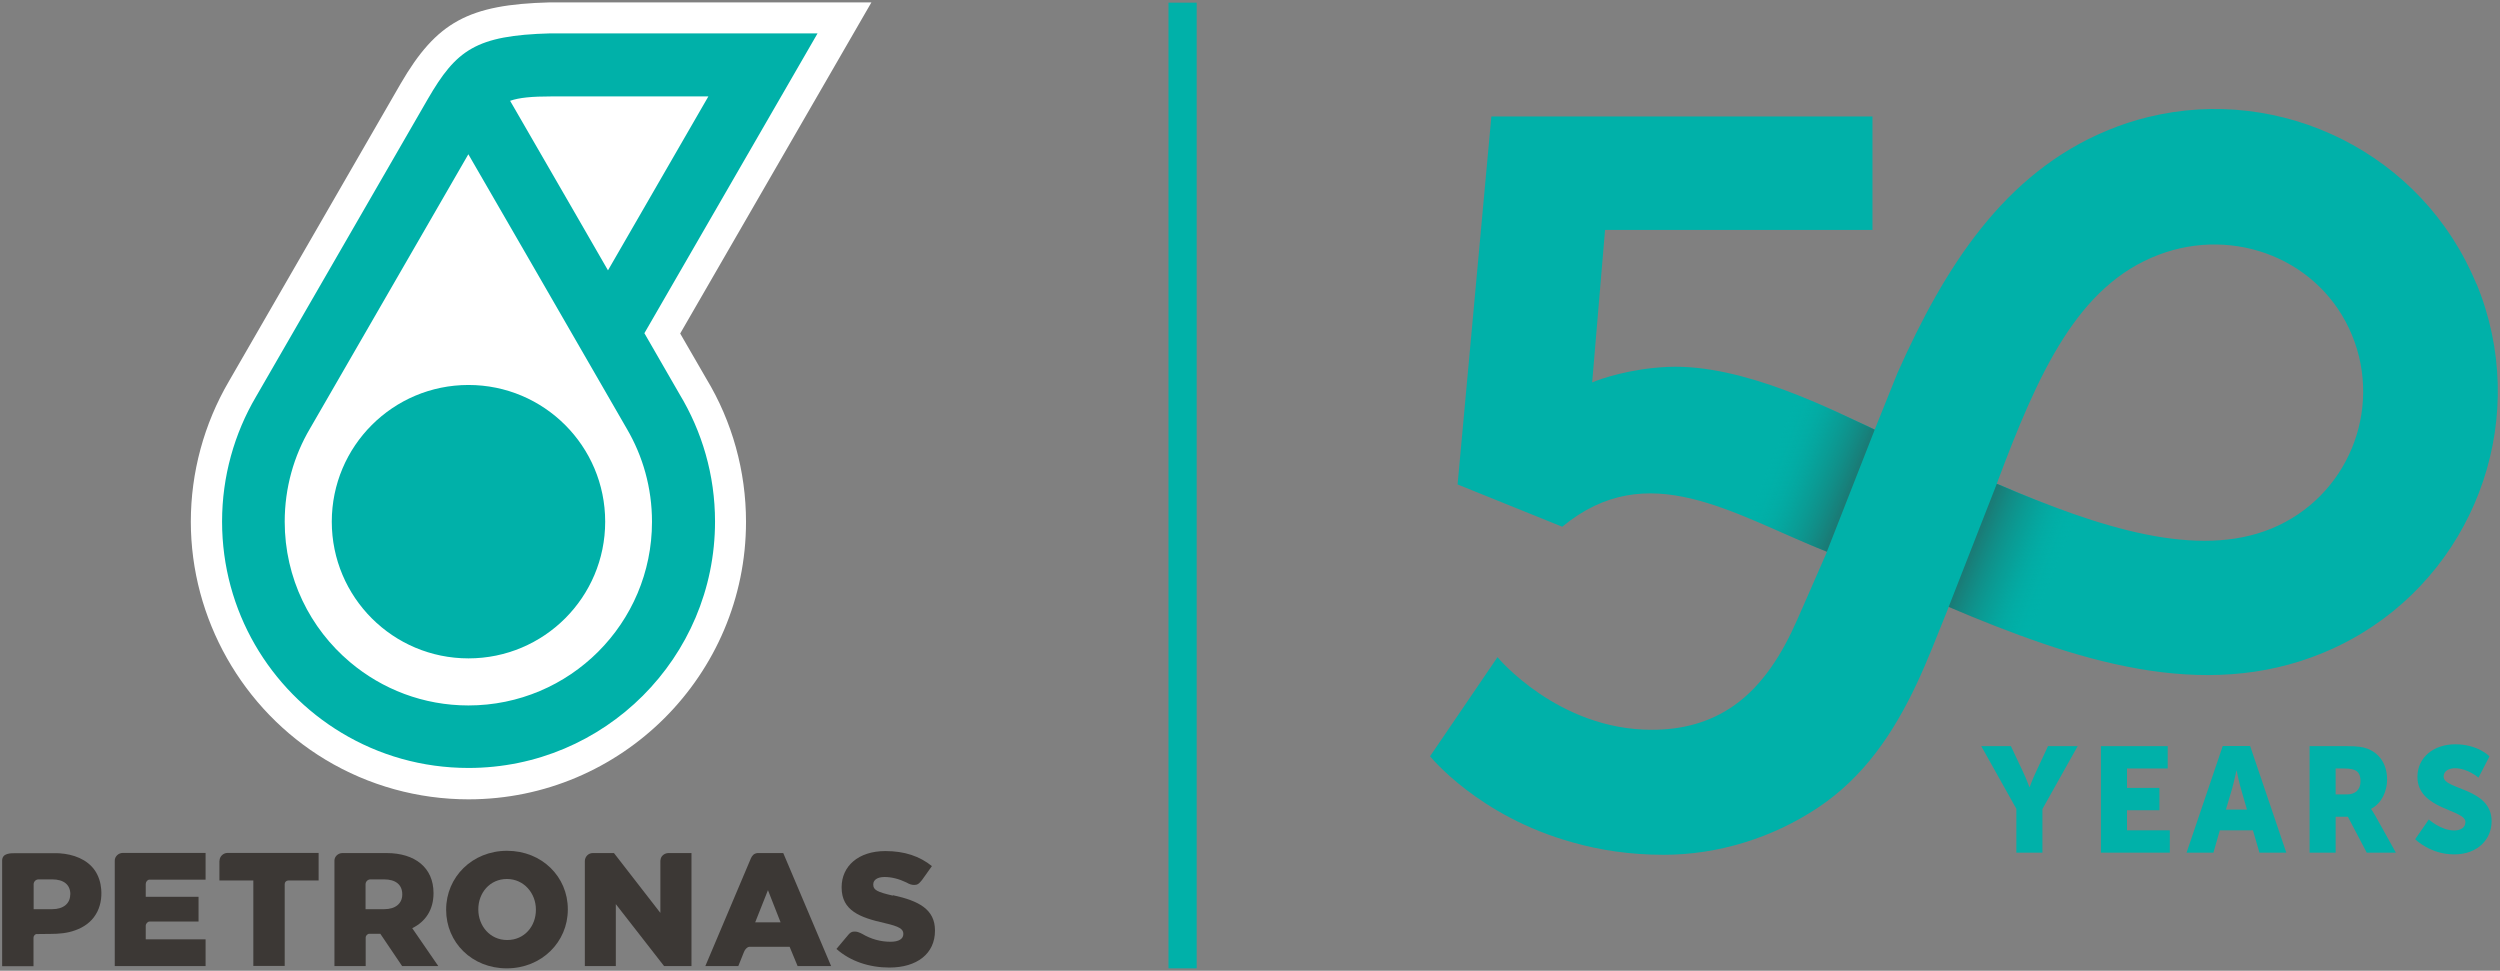 <?xml version="1.0" encoding="UTF-8"?>
<svg xmlns="http://www.w3.org/2000/svg" xmlns:xlink="http://www.w3.org/1999/xlink" viewBox="0 0 188 73">
  <rect x="0" y="0" width="188" height="73" fill="#808080" stroke="none"/>
  <defs>
    <style>
      .cls-1 {
        isolation: isolate;
      }

      .cls-2 {
        fill: #00b1a9;
      }

      .cls-2, .cls-3, .cls-4, .cls-5, .cls-6 {
        stroke-width: 0px;
      }

      .cls-3 {
        fill: #fff;
      }

      .cls-4 {
        fill: #3c3835;
      }

      .cls-5 {
        fill: url(#linear-gradient);
      }

      .cls-5, .cls-6 {
        mix-blend-mode: multiply;
      }

      .cls-6 {
        fill: url(#linear-gradient-2);
      }
    </style>
    <linearGradient id="linear-gradient" x1="132.6" y1="34.11" x2="153.9" y2="42.72" gradientUnits="userSpaceOnUse">
      <stop offset=".03" stop-color="#00b1a9" stop-opacity="0"/>
      <stop offset=".17" stop-color="#15847e" stop-opacity=".36"/>
      <stop offset=".38" stop-color="#314c49" stop-opacity=".83"/>
      <stop offset=".5" stop-color="#3c3835"/>
    </linearGradient>
    <linearGradient id="linear-gradient-2" x1="154.98" y1="43.65" x2="133.67" y2="35.04" xlink:href="#linear-gradient"/>
  </defs>
  <g class="cls-1">
    <g id="Layer_1" data-name="Layer 1">
      <g>
        <g>
          <path class="cls-3" d="M48.45,25.07L61.48,2.51h-20.1c-5.61.15-7.07,1.25-9.21,4.95l-12.93,22.4c-1.6,2.74-2.54,5.97-2.54,9.37,0,6.75,3.61,12.65,8.99,15.89,2.79,1.68,6.05,2.64,9.54,2.64,10.24,0,18.53-8.3,18.53-18.53,0-3.51-.98-6.79-2.67-9.58l-2.64-4.58Z"/>
          <path class="cls-4" d="M32.6,67.17v-.02c0-1.89-1.38-3-3.53-3h-3.32c-.32,0-.6.26-.6.56v7.94h2.35v-2.15c0-.14.14-.28.27-.28h.83l1.64,2.43h2.72l-1.96-2.85c.99-.49,1.6-1.37,1.6-2.63M30.25,67.27c0,.67-.51,1.1-1.35,1.1h-1.41v-1.87c0-.2.16-.37.37-.37h1.03c.85,0,1.36.39,1.36,1.12v.02Z"/>
          <path class="cls-4" d="M38.13,63.98c-2.62,0-4.58,1.98-4.58,4.42v.02c0,2.45,1.94,4.4,4.56,4.4s4.59-1.98,4.59-4.42v-.03c0-2.44-1.95-4.39-4.57-4.39M40.3,68.42c0,1.23-.86,2.27-2.16,2.27s-2.17-1.07-2.17-2.29v-.03c0-1.23.87-2.27,2.15-2.27s2.18,1.07,2.18,2.3v.02Z"/>
          <path class="cls-4" d="M49.66,64.7v3.95l-3.49-4.5h-1.59c-.33,0-.6.27-.6.61v7.89h2.33v-4.66l3.63,4.66h2.06v-8.5h-1.73c-.31,0-.6.24-.6.55"/>
          <path class="cls-4" d="M16.5,64.73v1.48h2.55v6.43h2.36v-6.16c0-.15.12-.27.29-.27h2.26v-2.07h-6.85c-.33,0-.6.28-.6.58"/>
          <path class="cls-4" d="M8.63,64.74v7.91h6.83v-2.01h-4.5v-1.02c0-.16.14-.32.29-.32h3.68v-1.86h-3.97v-.97c0-.15.13-.32.27-.32h4.23v-2.01h-6.23c-.32,0-.61.27-.6.59"/>
          <path class="cls-4" d="M67.14,67.35c-1.18-.27-1.47-.43-1.47-.82v-.03c0-.31.28-.55.85-.55.52,0,1.08.14,1.64.41l.17.09c.16.07.35.13.58.08.16-.03.28-.18.43-.36l.74-1.04c-.92-.74-2.05-1.13-3.5-1.13-2.04,0-3.29,1.14-3.29,2.72v.02c0,1.75,1.4,2.26,3.21,2.67,1.15.26,1.43.46,1.43.81v.02c0,.37-.34.58-.97.58-.74,0-1.46-.2-2.12-.59-.19-.1-.43-.22-.73-.16-.12.03-.22.11-.32.23l-.89,1.06c1.04.93,2.48,1.4,3.98,1.4,2.06,0,3.43-1.03,3.43-2.77v-.02c0-1.59-1.22-2.23-3.16-2.65"/>
          <path class="cls-4" d="M55.52,72.65l.43-1.07c.07-.17.21-.35.39-.38h3.04l.6,1.45h2.52l-3.6-8.5h-1.93c-.28.03-.4.18-.5.39l-3.43,8.11h2.48ZM57.75,66.94l.95,2.42h-1.91l.96-2.42Z"/>
          <path class="cls-4" d="M2.52,72.65c0-.63,0-2.06,0-2.14,0-.12.09-.23.2-.27h.16s.91-.01.91-.01c.63,0,1.26-.05,1.86-.27.63-.22,1.2-.61,1.55-1.19.35-.56.47-1.25.41-1.91-.04-.49-.19-.97-.46-1.38-.59-.87-1.64-1.24-2.65-1.31-.14,0-.28-.02-.41-.01-.4,0-.8,0-1.21,0h-1.67c-.4,0-1.05-.02-1.05.56v7.94h2.35ZM5.28,67.27c0,.67-.51,1.1-1.35,1.1h-1.4v-1.87c0-.2.16-.37.37-.37h1.03c.85,0,1.36.39,1.36,1.12v.02Z"/>
          <path class="cls-3" d="M35.23,60.11c-3.79,0-7.51-1.03-10.75-2.98-6.25-3.76-10.13-10.61-10.13-17.9,0-3.7.99-7.35,2.86-10.55h0c.21-.37,1.71-2.97,12.92-22.39C32.83,1.65,35.23.34,41.32.18h.06s24.15,0,24.15,0l-14.38,24.9,1.96,3.39c1.96,3.24,2.99,6.97,2.99,10.77,0,11.51-9.36,20.87-20.87,20.87"/>
          <path class="cls-2" d="M45.51,39.23c0,5.68-4.6,10.28-10.28,10.28s-10.28-4.6-10.28-10.28,4.6-10.28,10.28-10.28,10.28,4.6,10.28,10.28"/>
          <path class="cls-2" d="M48.45,25.07L61.48,2.51h-20.1c-5.61.15-7.07,1.25-9.21,4.94l-12.93,22.4c-1.61,2.74-2.54,5.97-2.54,9.37,0,6.75,3.6,12.65,8.99,15.89,2.79,1.68,6.05,2.64,9.54,2.64,10.24,0,18.54-8.3,18.54-18.53,0-3.51-.98-6.78-2.67-9.58l-2.64-4.58ZM41.48,7.25h11.79l-7.55,13.08-2.57-4.46-4.79-8.29c.69-.24,1.63-.33,3.12-.33M35.23,53.05c-3.39,0-6.49-1.22-8.9-3.25-3.01-2.53-4.92-6.33-4.92-10.57,0-2.55.69-4.95,1.9-7l11.91-20.63,4.63,8.01h0,0s7.28,12.62,7.28,12.62h0c1.21,2.06,1.9,4.45,1.9,7.01,0,7.63-6.18,13.81-13.81,13.81"/>
        </g>
        <g id="RGB-P50_with_Tagline" data-name="RGB-P50 with Tagline">
          <g id="P50">
            <g>
              <path class="cls-2" d="M151.64,60.84l-2.65-4.73h2.23l.91,1.93c.26.55.48,1.15.48,1.15h.02s.22-.61.48-1.15l.9-1.93h2.23l-2.65,4.73v3.28h-1.96v-3.28Z"/>
              <path class="cls-2" d="M157.99,56.11h5.02v1.68h-3.06v1.46h2.44v1.68h-2.44v1.51h3.22v1.68h-5.18v-8.02Z"/>
              <path class="cls-2" d="M169.43,62.44h-2.5l-.48,1.68h-2.02l2.72-8.02h2.06l2.72,8.02h-2.02l-.49-1.68ZM168.18,57.94s-.18.87-.33,1.38l-.46,1.56h1.58l-.45-1.56c-.15-.5-.33-1.38-.33-1.38h-.02Z"/>
              <path class="cls-2" d="M173.68,56.11h2.79c.82,0,1.21.06,1.56.19.91.35,1.48,1.17,1.48,2.33,0,.85-.4,1.78-1.2,2.19v.02s.11.15.3.48l1.56,2.8h-2.19l-1.42-2.7h-.92v2.7h-1.96v-8.02ZM176.49,59.74c.63,0,1.02-.35,1.02-.99,0-.61-.22-.96-1.21-.96h-.66v1.95h.85Z"/>
              <path class="cls-2" d="M182.64,61.62s.91.83,1.92.83c.4,0,.84-.16.84-.64,0-.95-3.61-.92-3.61-3.39,0-1.48,1.24-2.45,2.84-2.45,1.73,0,2.58.91,2.58.91l-.83,1.6s-.81-.71-1.77-.71c-.4,0-.85.18-.85.63,0,1.01,3.61.83,3.61,3.36,0,1.33-1.02,2.49-2.82,2.49s-2.93-1.14-2.93-1.14l1.03-1.49Z"/>
            </g>
            <g>
              <path class="cls-2" d="M186.22,21.34c-4.05-9.82-14.66-14.99-24.67-12.54-1.04.25-2.07.59-3.08,1.01-7.76,3.21-12.25,10.29-15.79,18.26l-1.7,4.23c-2.99-1.35-9.79-4.95-15.54-4.71-2.86.12-5.15.92-5.71,1.17l.97-11.47h20.11v-8.53h-28.66l-2.54,27.67,7.87,3.18c6.43-5.31,12.74-.97,19.91,1.88-1.08,2.49-2.26,5.16-2.26,5.16-1.07,2.43-2.53,4.86-4.74,6.41-1.85,1.3-3.95,1.82-6.18,1.82-7.07,0-11.6-5.46-11.6-5.46l-5.07,7.45s3.63,4.52,10.73,6.48c2,.57,4.28.93,6.84.93,4.07,0,8.15-1.26,11.56-3.52,3.49-2.31,5.72-5.63,7.47-9.35.82-1.75,1.47-3.45,2.41-5.78,9.47,4.05,19.09,7.21,28.15,3.46,1.02-.42,1.98-.91,2.89-1.46,8.82-5.33,12.69-16.48,8.64-26.3ZM170.83,39.74c-5.56,2.3-12.86,0-20.67-3.37,3.14-8.41,6.1-14.91,12.17-17.21,5.74-2.18,12.2.37,14.54,6.04,2.34,5.67-.37,12.2-6.04,14.54Z"/>
              <path class="cls-5" d="M134.49,29.45l-3.65,9.26c2.12.84,4.29,1.89,6.54,2.78.25-.64,3.6-9.18,3.6-9.18-1.45-.66-3.8-1.84-6.49-2.86h0Z"/>
              <path class="cls-6" d="M156.79,38.95s0,0,0,0c0,0,0,0,0,0,0,0,0,0,0,0-2.15-.71-4.37-1.59-6.63-2.57l-3.62,9.26c2.19.94,4.39,1.83,6.59,2.59h0l3.66-9.28Z"/>
            </g>
          </g>
        </g>
        <rect class="cls-2" x="87.87" y=".2" width="2.12" height="72.62"/>
      </g>
    </g>
  </g>
</svg>